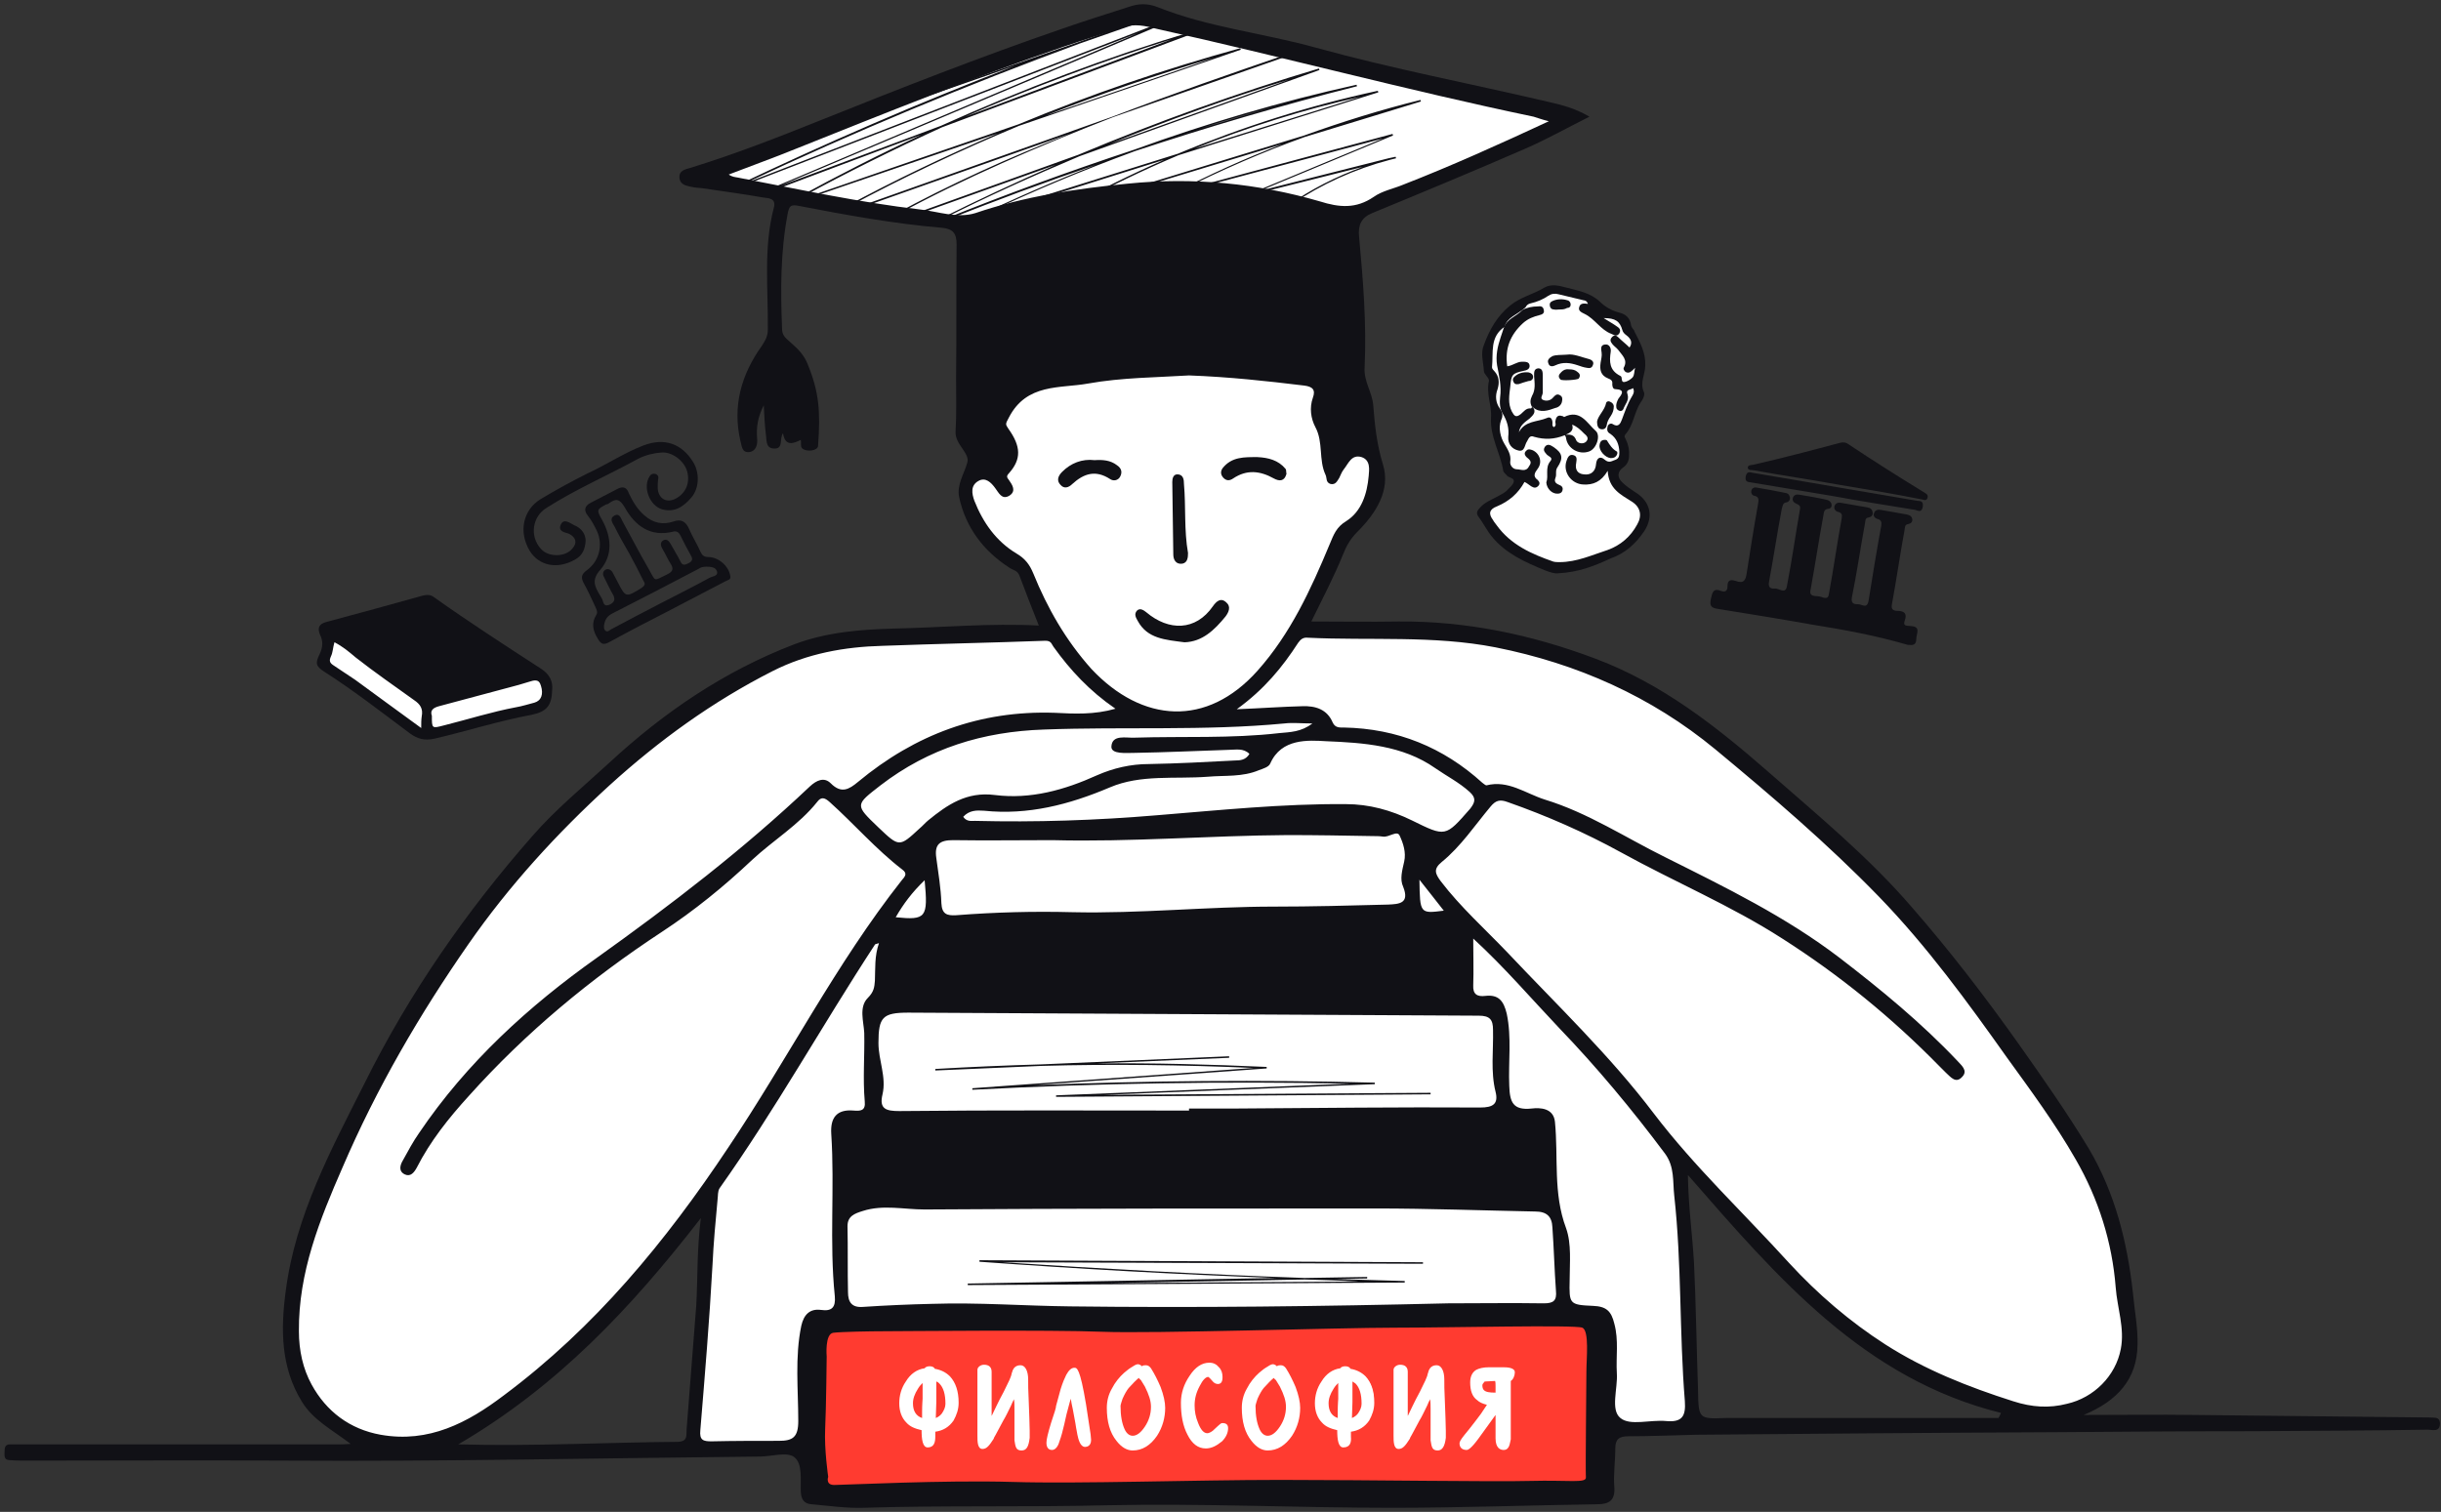 <svg height="298" viewBox="0 0 481 298" width="481" xmlns="http://www.w3.org/2000/svg"><rect x="0" y="0" width="481" height="298" fill="#333333" stroke="none"/><g fill="none"><path d="m224.7 2.6 25.4 6.5 26.4 7.3 24.9 4.7 7.5 1.4-3.8 3-39.6 17.5.6 20.5.2 20.3 4.1 6.2.8 6.3-1.4 4.5-5.1 5.5-8.9 17.8h22.9l22.1 2.7 16.6 6.3 13.2 7.3 28 22.7 22.1 23.1 15.9 21.1 15 21.7 5.3 13.8 2.6 18.1-1 8.9-6.5 6.7-4.7 2h-8.7l-16-5-25.6-17.3-20.1-22.1-6.3-5.3 3.3 50.3-1.7 2.3h-19.6l-158.9 4-17.2-.2 1-14.4 2-35.7-8.7 12.4-15.9 16-15.4 13.6-14.2 8.1-12.6-.6-9.3-6.3-5.5-10.5v-14l6.3-20.7 16.1-31.7 18.6-27.4 12-12.5 13-12.2 25.5-18.1 10.4-3.8 13.4-2.1h13.8l20.1-1-5.1-12.3-4.9-4.1-5.7-5.9-1.4-5.7 2.7-4.4-2.5-47.5-19.5-3.5-33.3-6 48-19.1 33.4-11.8z" fill="#fff"/><g fill="#111116"><path d="m478.9 279.4c-15.5-.2-31-.3-46.5-.5-7-.1-14 0-21.8 0 6.7-2.8 10.5-7.1 10.6-13.8.1-3.4-.6-6.8-.9-10.2-1.1-10-3.5-19.7-8.7-28.5-4.3-7.1-9-13.8-13.8-20.6-6.6-9.3-13.5-18.3-21-26.9-8.5-9.9-18.6-18.2-28.4-26.8-10.3-9-21-17.4-34.1-22.3-12.5-4.7-25.3-7.4-38.7-7.3-5.7.1-11.4 0-17.2 0 2.2-4.5 4.4-8.7 6.2-13.1.7-1.8 1.5-3.2 2.9-4.6 3.6-3.6 6.6-8.2 5-13.3-1.2-3.9-1.6-7.7-1.9-11.6-.2-2.6-1.9-4.7-1.7-7.5.4-8.6-.3-17.2-1.1-25.8-.2-2.2.4-3.7 2.6-4.6 10.2-4.2 20.3-8.4 30.4-12.8 4.1-1.8 8-4 12.4-6.2-2.9-1.7-5.4-2.3-8-2.9-15.3-3.6-30.7-6.5-45.9-10.7-10.4-2.9-21.2-4-31.2-8-2-.8-3.9-.7-5.8 0-4.4 1.4-8.8 2.8-13.1 4.3-16 5.5-31.8 11.7-47.5 18-8.5 3.4-16.9 6.7-25.7 9.4-1 .3-2.3.5-2.1 2.1.2 1.2 1.3 1.4 2.2 1.6.8.2 1.5.2 2.3.3 3.9.6 7.9 1.1 11.8 1.8 1 .2 2.8 0 2.3 2-2.1 7.9-1.1 16-1.2 24.1 0 1.3-.5 2.1-1.2 3.2-4 5.6-5.8 11.8-4.2 18.7.3 1.1.3 2.4 1.8 2.2 1.3-.2 1.6-1.5 1.5-2.6-.2-2.2.1-4.3 1.3-6.6.1 2.1.2 3.8.4 5.6.2 1.1-.1 2.8 1.5 2.9 2.1.2 1.1-1.9 1.9-3 .4 2.7 2.1 2 3.5 1.3.1.6-.1 1.4.3 1.7.8.7 3 .5 3.1-.5.5-6.8.2-10.6-2-16-.7-1.8-1.7-2.9-3.3-4.3-1.4-1.2-1.8-1.6-1.8-3-.3-7.5-.3-15 1.1-22.4.3-1.5.5-2 2.3-1.6 9.3 1.8 18.7 3.5 28.1 4.3 2.2.2 2.9 1.1 2.9 3.3-.1 8.7 0 17.5-.1 26.2 0 3.5.1 7.1-.1 10.6-.2 2.6 2.9 4.3 2.3 6.2-.6 2.2-2.1 4.3-1.6 6.8 1.3 6 4.8 10.6 9.9 13.9.7.5 1.6.5 2 1.6 1.2 3.2 2.4 6.3 3.8 9.8-9.7-.5-19.2.4-28.7.6-6.6.2-13.1.7-19.5 3.1-13.8 5.3-25.7 13.4-36.5 23.4-5.1 4.7-10.6 9.2-15.1 14.4-13 14.8-24.2 30.9-33 48.6-6.6 13.1-13.7 26.2-15.6 41.1-1 7.5-1 15 3.2 21.8 2.2 3.6 5.9 5.5 9.6 8.3-1.2.1-1.8.1-2.4.1-20.7 0-41.4 0-62.1 0-.9 0-1.8 0-2.7 0s-1 .7-1 1.4-.2 1.7 1 1.7c1.2.1 2.4.1 3.7.1 16.9 0 33.9-.1 50.8 0 31.1.2 62.2-.5 93.3-.8 2.3 0 5.3-1 6.8.1 1.7 1.3 1.2 4.5 1.3 6.9.1 1.4.6 2.3 2.1 2.4 3.4.3 6.8.8 10.2.7 16-.5 32.1-.1 48.1-.5 18.7-.4 37.4.5 56.1.5 13.5 0 27-.5 40.5-.7 2.3 0 3.5-.8 3.3-3.4-.2-2.5.2-5.1.2-7.6 0-1.8.7-2.4 2.6-2.4 4.4 0 8.8-.2 13.3-.3 23.5-.2 47.1-.4 70.6-.5 13-.1 26-.2 39.1-.2 11.5-.1 23-.1 34.5-.3.9 0 2.4.6 2.4-1.3-.1-1.3-1.1-1-1.9-1.1zm-297.5-238.1c-12.1-1.4-24-4-36-6.3-.5-.1-1.1-.1-1.8-.6 4.4-1.7 8.9-3.3 13.3-5.1 17.5-7 34.9-14 52.7-20.1 3.8-1.3 7.8-2.5 11.6-3.8 2.4-.8 4.5-.3 6.8.3 24.8 5.5 49.3 12.1 74.2 17.3.7.2 1.4.5 3 .9-9.9 4.6-19.2 8.8-28.7 12.5-1.9.8-4.1 1.2-5.8 2.4-3.5 2.4-6.8 2.1-10.6.9-12.4-3.6-25-4.8-37.9-3.5-10.2 1-20.3 2.5-30 5.8-3.6 1.1-7.3-.3-10.8-.7zm22.2 71.7c-.7-1.7-1.6-2.9-3.3-3.9-4-2.4-6.6-6.1-8.3-10.4-.5-1.4-.8-3 .8-3.9 1.4-.8 2.5.3 3.3 1.4.7.9 1.3 2.4 2.8 1.5 1.4-.9.6-2.1-.1-3.1-.3-.4-.6-.7 0-1.3 2.5-2.8 2.4-5.3-.1-8.8-.6-.9-.6-.9.1-2.2 3.5-6.8 10.1-5.7 15.6-6.7 6.7-1.2 13.6-1.2 19.9-1.6 8 .3 15.3 1.1 22.7 2 1.6.2 2.3.8 1.7 2.4-.7 2-.4 4.1.5 5.8 1.6 3 .6 6.4 2 9.4.3.6 0 1.5 1 1.8 1 .2 1.3-.6 1.7-1.2.3-.6.5-1.2.9-1.7.9-1.1 1.5-3 3.5-2.4 1.8.6 1.5 2.5 1.4 3.7-.3 3.5-1.4 7-4.4 8.9-2 1.2-2.5 2.7-3.3 4.6-3.7 8.9-7.7 17.6-14.2 24.9-10 11.2-22.7 10.3-32.7-.3-5.1-5.7-8.7-12-11.5-18.9zm91.1 102.2c.6 2.4-.5 3.1-3 3.1-16-.1-32.1.1-48.1.2-3.1 0-6.2 0-9.3 0v.4c-19 0-38-.1-57.1.1-2.6 0-4-.4-3.3-3.3.8-3.4-.8-6.7-.8-10.1 0-5.1.8-6 5.9-6 37.5.2 74.9.4 112.4.6 2.2 0 2.8.8 2.8 2.8.1 4.1-.5 8.2.5 12.2zm-118.2-34.4c1.5-2.6 3.2-4.9 5.7-7.3.7 7.4.3 7.9-5.7 7.3zm100-6c1.3 3.3-.8 3.4-3 3.5-7.5.2-15 .4-22.5.4-13.2 0-26.4 1.4-39.7 1.1-7.6-.2-15.2 0-22.9.6-1.8.1-2.8-.2-2.9-2.4-.1-3-.6-5.9-1-8.9-.4-2.7.7-3.5 3.3-3.5 6.5.1 13.1 0 19.6 0 15.5.4 30.9-.9 46.3-1 5.6 0 11.2.1 16.8.2.7 0 1.3 0 2 .1 1.2.2 2.8-1.3 3.3-.2.7 1.5 1.3 3.3.9 5.1s-.9 3.5-.2 5zm3.2-1.4c1.7 2.1 3.2 4.1 4.8 6.1-4.7.6-4.7.6-4.8-6.1zm-1.5-11.7c-4.1-2-8.4-3.2-13-3.2-12.5-.1-24.9 1.2-37.3 2.2-11.9 1-23.8 1.4-35.8 1.1-.7 0-1.6.2-2.3-.8 1.2-1.3 2.6-1.3 4.1-1.2 8.7.9 16.8-1.2 24.8-4.6 6.1-2.6 12.8-1.6 19.3-2.1 3.4-.3 6.8.1 10.1-1.3.8-.3 1.9-.6 2.2-1.3 2.2-5 7.5-4.6 11-4.4 7.3.3 15.1.8 21.5 5.3 2.3 1.6 4.7 2.8 6.8 4.7 1.3 1.2 1.1 2 .1 3.3-4.9 5.6-4.8 5.6-11.5 2.3zm-26.1-17.2c-9.5 1.1-19 .6-28.5.9-1.7.1-4.5-.7-4.6 1.8 0 1.5 2.9 1.2 4.5 1.2 6.2-.1 12.4-.4 18.6-.6 1.4 0 2.9-.4 4.1.8-.7 1.2-1.8 1.3-2.9 1.3-5.6.3-11.3.6-16.9.7-3.6 0-7 .8-10.2 2.2-6.4 2.9-13.1 4.8-20.2 3.9-5.5-.7-9.3 1.9-13.1 5-.6.5-1.1 1.1-1.7 1.6-4 3.7-4 3.7-8.1-.2-4.7-4.5-4.6-4.4.4-8.3 9.5-7.3 20.2-10.6 32.2-11 15.8-.6 31.6.3 47.4-1.2 1.6-.2 3.3 0 5.5 0-2.2 1.7-4.4 1.7-6.5 1.9zm-177.1 138.3c-6.1-1.1-10.7-4.6-13.6-9.9-1.7-3.1-2.5-6.7-2.5-10.5-.1-11.6 4.1-22 8.6-32.3 6.7-15.6 15.2-30.2 24.8-44 8-11.5 17.4-21.8 27.8-31.3 9.8-8.9 20.3-16.5 32.1-22.5 6.9-3.5 14.2-4.8 21.7-5 10.7-.4 21.4-.6 32.1-1 1.2 0 1.2.7 1.6 1.2 3.3 4.6 7.1 8.7 12.2 12.2-4.2 1.2-8.1 1-12 .8-14.7-.5-27.5 4.3-38.7 13.6-1.8 1.5-3.3 2.4-5.4.3-1.3-1.3-2.8-.6-4.1.6-13.1 12.4-27.3 23.3-42 33.8-13.4 9.5-25.6 20.6-35 34.5-1.2 1.7-2.2 3.6-3.2 5.4-.6 1-.9 2.2.4 2.8 1.1.5 1.8-.4 2.3-1.3 2.7-5.3 6.3-9.8 10.3-14.2 11.2-12.5 24-23.1 38-32.3 6.4-4.2 12.3-9 17.8-14.2 4.2-3.9 9.2-6.9 12.8-11.4.8-1.1 1.5-.9 2.5 0 4.8 4.3 9.1 9.3 14.3 13.3 1.1.8.5 1.4-.1 2.1-13 16.5-22.5 35.3-34.2 52.7-12.3 18.5-26.3 35.5-44.3 48.9-7 5.3-14.7 9.4-24.2 7.7zm60.3-1.1c-.1 1.2.3 2.4-1.7 2.5-14.1.1-28.2.9-43.3.5 19.5-11.4 34-26.8 47.8-44.6-.8 6.4-.6 11.8-.9 17.2-.6 8.1-1.3 16.2-1.9 24.4zm28.5-58.2c.7 10.7-.4 21.3.7 32 .2 2.2-.6 3-2.7 2.7-2.2-.3-3.4.9-3.9 3.1-1.3 6.2-.6 12.6-.6 18.8 0 3.2-1.1 3.9-3.8 3.9-4.4 0-8.9 0-13.3.1-1.6 0-2.4-.2-2.2-2.2.9-10.9 1.8-21.7 2.4-32.6.2-4.3.6-8.6 1-12.9.1-.7 0-1.6.4-2.2 11-15.5 20.2-32.1 30.6-48 0-.1.2-.1.8-.3-.9 2.6-.7 5-.8 7.4-.1 1.3-.2 2.2-1.4 3.4-1.8 1.8-.8 4.7-.7 6.9.1 4.5-.3 9 .1 13.5.2 1.9-.9 1.9-2.2 1.8-3.4-.3-4.6 1.5-4.4 4.6zm140.4 33.4c-6.3-.1-12.6 0-18.9 0-24.8.6-49.6.9-74.4.6-9.1-.1-18.1-.8-27.2-.5-4.5.1-9.1.3-13.6.6-2.3.2-3-1-3-2.9-.1-4.3 0-8.6-.1-13 0-2 1.4-2.5 3-3 4-1.3 8.1-.3 12.2-.3 29.6-.2 59.3-.2 88.9-.2 10.5 0 21 .4 31.4.6 2.3 0 3.3 1 3.4 3.1.3 4.2.4 8.4.7 12.5.2 2-.5 2.5-2.4 2.5zm24.1 23.2c-3.1-.3-7.1 1-9-.6-2-1.6-.5-5.8-.7-8.8-.2-3.3.4-6.5-.5-9.8-.6-2.5-1.6-3.4-4.2-3.5-4.7-.2-4.7-.4-4.6-5.1 0-3.4.4-7.1-.7-10.2-2.6-6.9-1.5-14-2.2-21-.3-2.7-2.9-2.8-4.6-2.6-3.7.4-4.3-1.3-4.4-4.5-.2-4.7.5-9.5-.5-14.2-.6-2.5-1.6-3.8-4.2-3.5-1.6.2-2.5-.3-2.4-2.1.1-2.9 0-5.9 0-9.2 6.2 5.7 11.4 11.8 16.9 17.6 7.5 7.8 14.4 16.1 20.9 24.8 1.9 2.6 1.5 5.5 1.8 8.2 1.5 13.5 1 27.1 2.1 40.6.2 2.9-.5 4.2-3.7 3.9zm65.5-.6c-16.9 0-33.8 0-50.7 0-1 0-2 0-3 0-5.4.2-5.4.2-5.5-5.5-.3-8.4-.4-16.8-.8-25.1-.3-5.4-1.1-10.9-1.2-17.3 17.7 20.3 34.7 40.2 61.7 46.9-.2.4-.3.7-.5 1zm2.9-3.3c-8.8-2.8-17.4-6.2-25.2-11.2-7-4.5-13.3-9.9-19-16.1-8.9-9.8-18.6-18.9-26.6-29.4-8.7-11.5-19.1-21.4-28.9-31.8-4.4-4.6-9.2-8.9-13.1-14-1.1-1.5-1.5-2.4.2-3.8 3.8-3.1 6.5-7.2 9.6-10.9 1-1.2 1.8-1.5 3.4-.9 7.7 2.7 15.2 6 22.3 9.9 10.5 5.8 21.7 10.5 31.8 17 11.3 7.2 21.6 15.6 31 25.2.4.4.8.8 1.2 1.2 1 .9 2 2.3 3.3.8 1.1-1.2-.2-2.2-1-3.1-7.1-7.5-15-14-23.2-20.3-10.6-8.1-22.5-13.9-34.3-19.8-7.9-3.9-15.3-8.8-23.8-11.4-3.8-1.2-7.2-3.9-11.5-2.8-.2 0-.5-.3-.8-.5-7.7-7-16.8-10.7-27.3-10.9-.8 0-1.7.1-2.2-1-1.1-2.6-3.4-3.3-6-3.2-4 .1-8 .4-12.9.6 5.4-3.9 9-8.3 12.1-13.1.5-.7 1-1.1 1.9-1 12.3.6 24.7-.5 37 1.9 16.1 3.2 30.7 9.7 43.3 20.1 11.1 9.2 22.1 18.6 32.2 29 9.5 9.8 17.5 20.8 25.3 31.8 4.7 6.5 9.5 13 13.5 20 4.5 7.8 7.2 16.3 7.9 25.3.3 4 1.8 8 1 12.1-1 5.3-5.3 9.6-10.6 10.8-3.5.9-6.9.7-10.6-.5z"/><path d="m233.4 126.6c-3.8-.5-7.3-.7-9.2-4.2-.4-.7-.8-1.4-.1-2.1.6-.5 1.3 0 1.8.4 4.4 3.7 9.7 3.7 13.1-1.2.7-1 1.6-1.8 2.7-.7.9.8.4 1.9-.2 2.7-2.2 2.7-4.6 5-8.1 5.1zm.7-17.6c0 .9-.1 1.9-1.1 2.1-1.3.2-1.8-.8-1.8-1.8-.1-4.8-.1-9.5-.2-14.3 0-.7.2-1.5 1-1.5 1.2 0 1.3 1.1 1.3 1.9.4 4.5 0 9.1.8 13.6zm19.4-15.6c-.4 1.5-1.4 1.5-2.5.9-2.7-1.5-5.3-1.8-8 0-.7.5-1.4.5-2-.2-.5-.6-.5-1.2-.1-1.8 1.8-2.3 4.3-2.2 6.9-2.2 2.1.1 4.1.6 5.5 2.3.2.2.1.6.2 1zm-37.8-2.7c1.6-.1 3.1 0 4.4 1 .9.6 1.1 1.4.6 2.3-.4.7-1.3.9-2 .4-2.8-1.8-5.1-1.1-7.4 1-.7.7-1.6 1-2.3.2-.8-.8-.6-1.7.3-2.6 1.7-1.7 3.9-2.6 6.4-2.3z"/><path d="m117.5 7.4c-11.7 4-23.5 8.1-35.3 12.6l-51 18.1c.2 0 .5.1.7.1l41.8-14.8c-11.8 4.6-23.5 9.9-34.7 16 .1 0 .3.1.4.1 13.8-7.5 28.3-13.7 42.9-19.4l35.7-12.5c-.2-.1-.3-.2-.5-.2zm-76.2 32.4h.2c.2 0 .3.1.5.1l29-10.4c-7.8 3.4-15.5 7-23.1 10.8h.6c8.9-4.5 18-8.6 27.2-12.5l47.3-17-.1-.3c-16.1 4.8-31.9 10.5-47.4 17zm75.7-27.1-35.4 12.7c11.6-4.7 23.4-9 35.4-12.7zm19.6 15.5-25.3 6.4 26.2-10.9-.1-.3-41.8 11.2c7.9-4 16.1-7.6 24.5-10.6l22.9-7-.1-.3c-7.7 1.9-15.4 4.3-22.9 7l-45.7 14c6.8-3.7 13.8-7.1 20.9-10.1l39.4-12.4-.1-.3c-13.5 2.9-26.7 7.1-39.4 12.4l-38.3 12c9.7-4.6 19.7-8.8 29.8-12.5 14.5-4.8 29.1-9.1 43.8-12.8l-.1-.3c-14.9 3.3-29.5 7.6-43.8 12.8-12.7 4.2-25.3 8.8-37.7 13.8.2 0 .5 0 .7.1 9.7-3.9 19.5-7.5 29.4-10.9-8.2 3.2-16.2 6.7-24.1 10.5l.1.3 37.5-11.8c-6.6 2.9-13.1 6.1-19.4 9.6l-1.3.7 44-13.4c-7.3 2.8-14.4 6-21.3 9.6l-1.3.6 42.4-11.3-26 10.8.1.3 21.9-5.5c-5.2 1.9-10.2 4.4-14.7 7.6.1 0 .2-.1.3-.1s.3 0 .4-.1c5.9-4 12.5-7 19.4-8.8l1.2-.3-.1-.3c-.5.1-.9.2-1.4.3zm-5.6-12.1-32.6 10.2c10.6-4.3 21.5-7.7 32.6-10.2zm-14.3 1.2c-5.7 1.6-11.5 3.3-17.1 5 5.7-1.8 11.4-3.4 17.1-5zm-18.4-14.2c-17 5.1-33.7 11.4-49.9 18.7l-31.6 11.8 76.2-32.2c-.2-.1-.4-.1-.6-.2l-82.5 31.9c21.4-10.1 43.5-19.3 65.8-27.5l14.6-5.1c-.2-.1-.4-.1-.6-.2-4.7 1.6-9.5 3.3-14.2 5l-67.1 23.4 57.7-22.5c-1.6.5-3.3 1.1-4.9 1.6-.1 0-.2 0-.2 0l-60.8 23.7.1.3 62.6-21.8c-18.7 7.2-37.2 15.2-55.2 23.8.3 0 .6.1.9.1l78.7-30.4-74.4 31.5c.2.1.5.1.7.2l30.9-11.6c-8.2 3.8-16.2 7.9-24.1 12.2.2 0 .3.1.5.1 9-4.9 18.3-9.5 27.7-13.8l50.3-18.8c-.3-.1-.4-.1-.6-.2zm-45.1 16.9c13.3-5.8 27-10.9 40.8-15.3zm-31.6 16c.2 0 .4.1.6.1l37.4-12.8c-10.2 4.4-20.3 9.2-30.1 14.5h.6c11-5.9 22.2-11.2 33.7-16l43.7-15-.1-.3c-14.9 4.1-29.5 9.1-43.7 15zm80.6-27.6-33.2 11.4c10.9-4.3 22-8.1 33.2-11.4z" transform="translate(137 3)"/><path d="m208.1 216.2v-.3l57.9-2.3c-24.7-.5-49.7-.1-74.4 1.2v-.3l55.4-4c-13.9-.6-27.9-.8-41.9-.4l-20.8.9v-.3c6.9-.4 13.8-.7 20.8-.9l37.1-1.6v.3l-26 1.1c11.2-.1 22.3.2 33.4.7v.3l-46 3.3c22.4-.9 44.9-1.1 67.3-.5v.3l-53.5 2.1 64.5-.4v.3zm-17.4 37.1v-.3l60.8-1.1c-19.5-.7-39.1-1.8-58.5-3.2v-.3l87.4.4v.3h-.4l-82.4-.3c19.7 1.3 39.6 2.4 59.5 3.1l12.3-.2v.3l-6.4.1c4.6.1 9.2.3 13.8.4v.3zm66.4-1.1-38.3.7 49-.3c-3.6-.2-7.1-.3-10.7-.4z"/></g><path d="m162.9 267.4s-.1 10.1-.3 14.2.6 9.5.6 9.5-.6 1.6 1.2 1.6 21.9-1 35.1-.6 35.5-.4 52.8-.4 42 .4 49.3.2c7.5-.2 11 .5 10.9-.7-.1-1.9.1-18.2.1-20.8s.6-8.1-.8-8.7-26.4 0-37.1 0c-10.8 0-47.7 1.2-57.6.8s-40.2-.1-42.9-.1-8.4.1-10 .3c-1.7.2-1.3 4.7-1.3 4.7z" fill="#ff3b30"/><g fill="#fff"><g transform="translate(177 269)"><path d="m10.6 10.6c-.9 1.3-2.1 2-3.7 2v1.4c0 1.5-.3 1.9-1.1 1.9-.6 0-.7-1.1-.7-3.2v-.2c-1.3-.2-2.4-.7-3.1-1.4-.9-.9-1.3-2-1.3-3.5 0-1.4.4-2.8 1.3-4.1.9-1.4 2.1-2.3 3.5-2.4.2-.3.4-.4.8-.4s.7.1.8.4c1.2.1 2.2.6 3 1.4 1.1 1.1 1.6 2.7 1.6 4.9-.1 1.1-.4 2.2-1.1 3.2zm-5.6.4v-1.8c0-1.5.1-2.4.1-2.6v-3.5-.3c-.6.3-1.1.8-1.7 1.6-.7 1.1-1.1 2.2-1.1 3.2.1 1.8 1 3 2.7 3.4zm2 .1c.8-.1 1.5-.5 2-1.1s.8-1.4.8-2.2c0-2-.4-3.4-1.3-4.2-.4-.4-.8-.6-1.3-.8v4.7z"/><path d="m5.8 16.3c-1 0-1.2-1.6-1.2-3.4-1.3-.3-2.3-.7-3-1.5-.9-.9-1.4-2.2-1.4-3.8 0-1.5.4-3 1.3-4.3.9-1.5 2.2-2.4 3.7-2.6.2-.3.6-.4 1-.4.5 0 .9.2 1 .5 1.2.2 2.2.7 3 1.5 1.1 1.2 1.7 2.9 1.7 5.2 0 1.3-.4 2.4-1 3.5-.9 1.3-2.1 2-3.6 2.2v1c0 1-.2 2.1-1.5 2.1zm.4-15.3c-.3 0-.3.1-.4.2l-.1.2h-.2c-1.3.1-2.4.9-3.2 2.2-.8 1.2-1.2 2.5-1.2 3.9s.4 2.5 1.2 3.3c.7.7 1.6 1.1 2.9 1.3l.3.1v.5c0 2.3.2 2.7.3 2.8.4 0 .7 0 .7-1.5v-1.8h.4c1.5 0 2.6-.6 3.4-1.8.6-.9.9-2 .9-3.1 0-2-.5-3.6-1.5-4.6-.7-.7-1.6-1.2-2.7-1.3h-.2l-.1-.2c-.1-.1-.2-.2-.5-.2zm.3 10.6.1-4.2v-5.2l.5.2c.6.2 1.1.5 1.5.9 1 1 1.4 2.4 1.4 4.5 0 .9-.3 1.8-.9 2.5s-1.3 1.1-2.2 1.3zm1-8.3v4.1l-.1 3.1c.5-.2.9-.5 1.2-.9.4-.6.7-1.2.7-1.9 0-1.9-.4-3.2-1.2-4-.1-.1-.3-.3-.6-.4zm-2.1 8.2-.5-.1c-1.9-.4-2.9-1.7-2.9-3.8 0-1.1.4-2.2 1.2-3.4.5-.8 1.2-1.4 1.8-1.8l.6-.3v4.5c0 .2 0 1.1-.1 2.6zm-.6-7.9c-.3.3-.6.6-.9 1.1-.7 1.1-1 2-1 2.9 0 1.5.6 2.5 1.8 2.9v-1.2c0-1.5.1-2.4.1-2.6z"/></g><g transform="translate(192 269)"><path d="m.8 1c0-.3.4-.6.8-.6.8 0 1.1.3 1.1 1 0 .9.1 2.7.1 3.9v6.5c.5-.8 1-2.2 3.1-6.4 1.2-2.3 1.4-2.8 1.4-3.1.2-.7.3-1.1.4-1.2.2-.4.5-.6 1.1-.6.8 0 1.1 1.2 1.1 2.4 0 1.1 0 2.4.1 4 .1 2.8.2 4.9.2 6v1.4c0 1.2-.3 2.1-1 2.1s-.8-.3-1-1.6v-6.1c0-1.3-.1-2.1-.1-3.5-.2.3-.6 1.1-1.4 2.6-.6 1.2-1 2.1-1.5 2.9-.8 1.4-1.8 3.4-1.9 3.6-.9 1.4-1.4 1.8-1.9 1.8s-.6-.8-.6-2.2c0-5.9 0-6.4 0-7.3v-3.2z"/><path d="m9.3 16.9c-1.1 0-1.2-.7-1.4-2v-6.1c0-.8 0-1.4-.1-2-.2.4-.4.8-.6 1.3-.6 1.2-1 2.1-1.5 2.9-.5.9-1.1 2.1-1.5 2.8-.3.5-.4.7-.4.8-.9 1.4-1.4 2-2.2 2-1 0-1-1.5-1-2.6 0-3.9 0-5.5 0-6.3 0-.4 0-.7 0-1v-5.7c0-.5.6-1 1.3-1 1 0 1.5.5 1.5 1.4v1.6 2.3 3.4 1.4c0-.1.1-.1.1-.2.5-1 1.1-2.4 2.3-4.6 1.1-2.2 1.3-2.7 1.4-3 .2-.7.3-1.1.4-1.3.2-.4.6-.9 1.5-.9s1.5 1.1 1.5 2.8c0 1 0 2.2.1 4 .1 2.9.2 4.9.2 6.1v.5.9c-.2 1.7-.6 2.5-1.6 2.5zm-.8-13.1.1 1.5c0 .4 0 .8.1 1.1 0 .8.1 1.5.1 2.4v6.1c.2 1.2.2 1.2.6 1.2.2 0 .6 0 .6-1.6 0-.2 0-.6 0-.9 0-.2 0-.5 0-.5 0-1.2-.1-3.2-.2-6-.1-1.9-.1-3.1-.1-4.1 0-1.1-.3-2-.7-2-.5 0-.6.2-.7.4-.1.1-.2.5-.4 1.2-.1.4-.3.8-1.5 3.2-1.1 2.2-1.8 3.6-2.2 4.6-.4.9-.7 1.4-.9 1.8l-.8 1.2v-1.5c0-1 0-2.1 0-3.1 0-1.1 0-2.2 0-3.4 0-.7 0-1.5 0-2.3 0-.6 0-1.2 0-1.6s0-.6-.7-.6c-.2 0-.4.1-.4.2v5.7 1 6.3c0 1.5.2 1.8.2 1.8.3 0 .6-.3 1.5-1.6 0-.1.2-.4.4-.8.4-.8 1-1.9 1.5-2.9.5-.8.9-1.7 1.5-2.9.6-1.3 1-2 1.2-2.4z"/></g><g transform="translate(206 269)"><path d="m1.5 11.5c.6-1.9 1-3 1-3.4.4-1.6.7-2.7.9-3.2.4-1.2.7-2.2 1-2.8.4-.8.8-1.1 1.2-1.1.5 0 1.2 2.3 1.9 6.9l.7 4.6c.2 1.5.3 2.3.3 2.4 0 .7-.3 1-.8 1s-.8-.7-1.1-2.1c-.1-.3-.2-1.1-.4-2.3l-.5-2.7c-.4-2-.6-3.2-.7-3.7-.3.7-.6 1.7-1 3-.3 1-.6 2.3-.9 3.7s-.6 2.5-.9 3.1c-.4 1-.8 1.4-1.2 1.4s-.7-.3-.7-1c.3-.6.6-1.8 1.2-3.8z"/><path d="m1.3 16.8c-.3 0-1.1-.1-1.1-1.4 0-.7.3-1.9.9-3.9.7-2.1 1-3 1-3.4.5-1.7.7-2.7.9-3.3.4-1.3.8-2.2 1.1-2.8.5-.9 1-1.4 1.6-1.4.5 0 1.1 0 2.3 7.2l.9 5.9c.1.9.1 1.1.1 1.1 0 1.3-.9 1.4-1.2 1.4-.9 0-1.3-1.4-1.5-2.4 0-.2-.2-.9-.4-2.3l-.5-2.7c-.2-.8-.3-1.5-.4-2.1-.1.4-.3.9-.4 1.4-.3 1-.6 2.3-.9 3.7-.3 1.3-.6 2.4-.9 3.2-.2.8-.7 1.8-1.5 1.8zm.6-5.1c-.6 1.9-.9 3.1-.9 3.7s.2.6.3.6c.2 0 .5-.3.8-1.2.2-.5.5-1.5.8-3.1.3-1.4.6-2.7.9-3.7.3-1.3.7-2.3 1-3l.6-1.5.2 1.6c.1.5.3 1.8.6 3.6l.5 2.7c.2 1.4.4 2.1.4 2.3.3 1.7.7 1.7.7 1.7.2 0 .4 0 .4-.6 0-.1-.1-.4-.1-1l-.2-1.3-.7-4.6c-.9-5.2-1.4-6.3-1.6-6.5-.2.1-.5.4-.8.9-.3.6-.6 1.5-1 2.7-.2.5-.4 1.5-.9 3.2-.1.4-.3 1.4-1 3.5z"/></g><g transform="translate(218 268)"><path d="m9.6 14.6c-1.2 1.9-2.7 2.8-4.5 2.8-1 0-1.9-.6-2.8-1.7-1.2-1.5-1.8-3.6-1.8-6.3 0-1.2.3-2.4.9-3.6s1.4-2.2 2.3-3c.3-.3.8-.6 1.3-1 .6-.4 1-.6 1.2-.6.1 0 .3 0 .4.2.1.1.2.2.3.3l.3-.2c.2-.1.4-.2.5-.2.2 0 .4.2.7.5.7 1 1.3 2.2 1.8 3.6.6 1.5.9 2.8.9 3.9.1 2-.4 3.7-1.5 5.3zm-1.6-9.3c-.2-.3-.5-.8-.8-1.4-.3-.5-.5-.8-.6-.9-.5.4-1.4 1.1-2.5 2.3-.5.5-.9 1.3-1.3 2.3-.3.8-.5 1.3-.5 1.6 0 2.1.3 3.7.8 4.8.5 1 1.2 1.6 2 1.6 1 0 1.9-.7 2.7-1.9.9-1.3 1.3-2.7 1.3-4.2.1-1.4-.3-2.6-1.1-4.2z"/><path d="m5.2 17.9c-1.1 0-2.2-.6-3.2-1.9-1.3-1.6-1.9-3.8-1.9-6.5 0-1.3.3-2.6 1-3.8.6-1.2 1.5-2.3 2.4-3.1.4-.3.8-.7 1.3-1 .6-.4 1.1-.7 1.4-.7.2 0 .5.1.7.3l.1.1c.3-.2.5-.2.8-.2.4 0 .7.2 1 .6.7 1.1 1.3 2.3 1.9 3.7.6 1.6.9 3 .9 4.1 0 1.9-.5 3.8-1.6 5.5-1.3 1.9-2.9 2.9-4.8 2.9zm1-16.2c-.1 0-.4.1-1 .5-.4.3-.8.6-1.2.9-.9.7-1.7 1.7-2.2 2.8-.6 1.1-.9 2.3-.9 3.4 0 2.6.6 4.6 1.7 6 .8 1 1.7 1.6 2.5 1.6 1.7 0 3-.9 4.1-2.6 1-1.6 1.5-3.2 1.5-5 0-1-.3-2.3-.9-3.8-.5-1.3-1.1-2.5-1.8-3.5-.2-.2-.3-.3-.3-.3-.1 0-.2 0-.3.1l-.6.4-.2-.3c-.1-.1-.1-.1-.2-.2l-.1-.1c0 .2 0 .1-.1.1zm-1 14.3c-1 0-1.8-.6-2.4-1.8s-.9-2.8-.9-5c0-.3.1-.8.5-1.7.4-1.1.9-1.9 1.4-2.4 1.1-1.2 2-2 2.6-2.4l.4-.3.2.4c0 .1.2.3.5.9.4.5.7 1 .9 1.4.9 1.7 1.3 3 1.3 4.3 0 1.6-.5 3-1.4 4.4-1 1.5-2 2.2-3.1 2.2zm1.2-12.4c-.5.4-1.2 1.1-2 2-.4.5-.8 1.2-1.2 2.1-.1.3-.4 1.2-.4 1.4 0 2 .3 3.5.8 4.6.4.9 1 1.3 1.6 1.3.8 0 1.6-.6 2.4-1.8s1.2-2.5 1.2-3.9c0-1.2-.4-2.4-1.2-4-.2-.3-.5-.8-.8-1.3-.2-.1-.3-.3-.4-.4z"/></g><g transform="translate(232 268)"><path d="m8.3 15.8c-.8.8-1.7 1.2-2.7 1.2-1.3 0-2.4-.8-3.3-2.5-.8-1.7-1.3-3.7-1.3-6.1 0-1.8.5-3.5 1.6-5 1.1-1.6 2.3-2.4 3.6-2.4.6 0 1.1.2 1.5.7s.7 1 .7 1.7c0 .6-.1 1-.5 1-.3 0-.5-.1-.7-.4-.5-.7-.9-1-1.1-1-.7 0-1.4.7-2.1 2s-1 2.7-1 4c0 1.2.2 2.4.7 3.6.6 1.5 1.3 2.2 2.2 2.2.4 0 .9-.2 1.4-.6 1-.9 1.5-1.4 1.6-1.4.5 0 .7.2.7.6-.2.9-.6 1.7-1.3 2.4z"/><path d="m5.6 17.5c-1.5 0-2.7-.9-3.6-2.7-.9-1.7-1.3-3.8-1.3-6.3 0-1.9.6-3.7 1.7-5.3 1.1-1.7 2.4-2.6 3.9-2.6.8 0 1.4.3 1.9.9.5.5.7 1.2.7 1.9 0 .4 0 1.4-.9 1.4-.4 0-.8-.2-1.1-.6-.6-.7-.8-.8-.8-.8-.5 0-1.1.6-1.7 1.8-.7 1.3-1 2.5-1 3.8 0 1.2.2 2.3.7 3.5.5 1.3 1.1 2 1.8 2 .3 0 .7-.2 1.1-.5l.1-.1c1.5-1.4 1.5-1.4 1.8-1.4.7 0 1.1.3 1.1 1 0 .9-.4 1.8-1.2 2.6-1.1.9-2.1 1.4-3.2 1.4zm.6-16c-1.2 0-2.2.7-3.2 2.2s-1.5 3.1-1.5 4.8c0 2.3.4 4.3 1.2 5.9.8 1.5 1.7 2.2 2.9 2.2.8 0 1.6-.4 2.4-1.1.7-.7 1-1.4 1-2 0-.1 0-.1 0-.1s0 0-.1 0c-.2.2-.7.6-1.3 1.2l-.1.1c-.6.5-1.1.7-1.6.7-1.1 0-2-.8-2.6-2.5-.5-1.3-.7-2.5-.7-3.8 0-1.4.4-2.8 1.1-4.2.8-1.5 1.6-2.2 2.5-2.2.3 0 .6.1 1.4 1.1.2.2.3.3.4.3 0 0 .1-.1.1-.6s-.2-1-.5-1.4c-.4-.4-.8-.6-1.4-.6z"/></g><g transform="translate(244 268)"><path d="m10.2 14.6c-1.2 1.9-2.7 2.8-4.5 2.8-1 0-1.9-.6-2.8-1.7-1.2-1.5-1.8-3.6-1.8-6.3 0-1.2.3-2.4.9-3.6s1.4-2.2 2.3-3c.3-.3.8-.6 1.3-1 .6-.4 1-.6 1.2-.6.1 0 .3 0 .4.2.1.1.2.2.3.3l.3-.2c.2-.1.4-.2.5-.2.2 0 .4.2.7.5.7 1 1.3 2.2 1.8 3.6.6 1.5.9 2.8.9 3.9.1 2-.4 3.7-1.5 5.3zm-1.6-9.3c-.2-.3-.5-.8-.8-1.4-.3-.5-.5-.8-.6-.9-.5.4-1.4 1.1-2.5 2.3-.5.5-.9 1.3-1.3 2.3-.3.8-.5 1.3-.5 1.6 0 2.1.3 3.7.8 4.8.5 1 1.2 1.6 2 1.6 1 0 1.9-.7 2.7-1.9.9-1.3 1.3-2.7 1.3-4.2.1-1.4-.3-2.6-1.1-4.2z"/><path d="m5.8 17.9c-1.1 0-2.2-.6-3.2-1.9-1.3-1.6-1.9-3.8-1.9-6.5 0-1.3.3-2.6 1-3.8.6-1.2 1.5-2.3 2.4-3.1.4-.3.8-.7 1.3-1 .6-.4 1.1-.7 1.4-.7.2 0 .5.1.7.3l.1.1c.3-.2.5-.2.8-.2.4 0 .7.2 1 .6.7 1.1 1.3 2.3 1.9 3.7.6 1.6.9 3 .9 4.1 0 1.9-.5 3.8-1.6 5.5-1.3 1.9-2.9 2.9-4.8 2.9zm1-16.2c-.1 0-.4.1-1 .5-.4.3-.8.6-1.2.9-.9.7-1.7 1.7-2.2 2.8-.6 1.1-.9 2.3-.9 3.4 0 2.6.6 4.6 1.7 6 .8 1 1.7 1.6 2.5 1.6 1.7 0 3-.9 4.1-2.6 1-1.6 1.5-3.2 1.5-5 0-1-.3-2.3-.9-3.8-.5-1.3-1.1-2.5-1.8-3.5-.2-.2-.3-.3-.3-.3-.1 0-.2 0-.3.1l-.6.4-.2-.3c-.1-.1-.1-.1-.2-.2l-.1-.1c0 .2 0 .1-.1.1zm-1 14.3c-1 0-1.8-.6-2.4-1.8s-.9-2.8-.9-5c0-.3.1-.8.5-1.7.4-1.1.9-1.9 1.4-2.4 1.1-1.2 2-2 2.6-2.4l.4-.3.2.4c0 .1.2.3.5.9.4.5.7 1 .9 1.4.9 1.7 1.3 3 1.3 4.3 0 1.6-.5 3-1.4 4.4-1 1.5-2 2.2-3.1 2.2zm1.2-12.4c-.5.4-1.2 1.1-2 2-.4.5-.8 1.2-1.2 2.1-.1.3-.4 1.2-.4 1.4 0 2 .3 3.5.8 4.6.4.9 1 1.3 1.6 1.3.8 0 1.6-.6 2.4-1.8s1.2-2.5 1.2-3.9c0-1.2-.4-2.4-1.2-4-.2-.3-.5-.8-.8-1.3-.2-.1-.3-.3-.4-.4z"/></g><g transform="translate(259 269)"><path d="m10.6 10.6c-.9 1.3-2.1 2-3.7 2v1.4c0 1.5-.3 1.9-1.1 1.9-.6 0-.7-1.1-.7-3.2v-.2c-1.3-.2-2.4-.7-3.1-1.4-.9-.9-1.3-2-1.3-3.5 0-1.4.4-2.8 1.3-4.1.9-1.4 2.1-2.3 3.5-2.4.2-.3.4-.4.8-.4s.7.1.8.4c1.2.1 2.2.6 3 1.4 1.1 1.1 1.6 2.7 1.6 4.9-.1 1.1-.5 2.2-1.1 3.2zm-5.6.4v-1.8c0-1.5.1-2.4.1-2.6v-3.5-.3c-.6.3-1.1.8-1.7 1.6-.7 1.1-1.1 2.2-1.1 3.2.1 1.8.9 3 2.7 3.4zm1.9.1c.8-.1 1.5-.5 2-1.1s.8-1.4.8-2.2c0-2-.4-3.4-1.3-4.2-.4-.4-.8-.6-1.3-.8v4.7z"/><path d="m5.7 16.3c-1 0-1.2-1.6-1.2-3.4-1.3-.3-2.3-.7-3-1.5-.9-.9-1.4-2.2-1.4-3.8 0-1.5.4-3 1.3-4.3.9-1.5 2.2-2.4 3.7-2.6.2-.3.6-.4 1-.4.5 0 .9.2 1 .5 1.2.2 2.2.7 3 1.5 1.1 1.2 1.7 2.9 1.7 5.2 0 1.3-.4 2.4-1 3.5-.9 1.3-2.1 2-3.6 2.2v1c.1 1-.1 2.1-1.5 2.1zm.5-15.3c-.3 0-.3.1-.4.2l-.1.2h-.2c-1.3.1-2.4.9-3.2 2.2-.8 1.2-1.2 2.5-1.2 3.9s.4 2.5 1.2 3.3c.7.7 1.6 1.1 2.8 1.3l.3.1v.5c0 2.3.2 2.7.3 2.8.4 0 .7 0 .7-1.5v-1.8h.4c1.5 0 2.6-.6 3.4-1.8.6-.9.9-2 .9-3.1 0-2-.5-3.6-1.5-4.6-.7-.7-1.6-1.2-2.7-1.3h-.2l-.1-.2c0-.1-.1-.2-.4-.2zm.3 10.6.1-4.2v-5.2l.5.2c.6.2 1.1.5 1.5.9 1 1 1.4 2.4 1.4 4.5 0 .9-.3 1.8-.9 2.5s-1.3 1.1-2.2 1.3zm1-8.3v4.1l-.1 3.1c.5-.2.9-.5 1.2-.9.4-.6.7-1.2.7-1.9 0-1.9-.4-3.2-1.2-4-.2-.1-.4-.3-.6-.4zm-2.1 8.2-.5-.1c-1.9-.4-2.9-1.7-2.9-3.8 0-1.1.4-2.2 1.2-3.4.5-.8 1.2-1.4 1.8-1.8l.6-.3v4.5c0 .2 0 1.1-.1 2.6zm-.7-7.9c-.3.3-.6.6-.9 1.1-.7 1.1-1 2-1 2.9 0 1.5.6 2.5 1.8 2.9v-1.2c0-1.5.1-2.4.1-2.6z"/></g><g transform="translate(274 269)"><path d="m.8 1c0-.3.4-.6.8-.6.8 0 1.1.3 1.1 1 0 .9.1 2.7.1 3.9v6.5c.5-.8 1-2.2 3.1-6.4 1.2-2.3 1.4-2.8 1.4-3.1.2-.7.3-1.1.4-1.2.2-.4.5-.6 1.1-.6.8 0 1.1 1.2 1.1 2.4 0 1.1 0 2.4.1 4 .1 2.8.2 4.9.2 6v1.4c0 1.2-.3 2.1-1 2.1s-.8-.3-1-1.6v-6.1c0-1.3-.1-2.1-.1-3.5-.2.3-.6 1.1-1.4 2.6-.6 1.2-1 2.1-1.5 2.9-.8 1.4-1.8 3.4-1.9 3.6-.9 1.4-1.4 1.8-1.9 1.8s-.6-.8-.6-2.2c0-5.9 0-6.4 0-7.3v-3.2z"/><path d="m9.3 16.9c-1.1 0-1.2-.7-1.4-2v-6.1c0-.8 0-1.4-.1-2-.2.4-.4.8-.6 1.3-.6 1.2-1 2.1-1.5 2.9-.5.9-1.1 2.1-1.5 2.8-.3.5-.4.7-.4.8-.9 1.4-1.4 2-2.2 2-1 0-1-1.5-1-2.6 0-3.9 0-5.5 0-6.3 0-.4 0-.7 0-1v-5.7c0-.5.6-1 1.3-1 1 0 1.5.5 1.5 1.4v1.6 2.3 3.4 1.4c0-.1.1-.1.1-.2.5-1 1.1-2.4 2.3-4.6 1.1-2.2 1.3-2.7 1.4-3 .2-.7.3-1.1.4-1.3.2-.4.6-.9 1.5-.9s1.5 1.1 1.5 2.8c0 1 0 2.2.1 4 .1 2.9.2 4.9.2 6.1v.5.9c-.2 1.7-.7 2.5-1.6 2.5zm-.9-13.1.1 1.5c0 .4 0 .8.1 1.1 0 .8.1 1.5.1 2.4v6.1c.2 1.2.2 1.2.6 1.2.2 0 .6 0 .6-1.6 0-.2 0-.6 0-.9 0-.2 0-.5 0-.5 0-1.2-.1-3.2-.2-6-.1-1.9-.1-3.1-.1-4.1 0-1.1-.3-2-.7-2-.5 0-.6.2-.7.4-.1.1-.2.5-.4 1.2-.1.4-.3.8-1.5 3.2-1.1 2.2-1.8 3.6-2.2 4.6-.4.9-.7 1.4-.9 1.8l-.8 1.2v-1.5c0-1 0-2.1 0-3.1 0-1.1 0-2.2 0-3.4 0-.7 0-1.5 0-2.3 0-.6 0-1.2 0-1.6s0-.6-.7-.6c-.2 0-.4.1-.4.2v5.7 1 6.3c0 1.5.2 1.8.2 1.8.3 0 .6-.3 1.5-1.6 0-.1.2-.4.4-.8.4-.8 1-1.9 1.5-2.9.5-.8.9-1.7 1.5-2.9.6-1.3 1-2 1.2-2.4z"/></g><g transform="translate(287 269)"><path d="m1.9 14 .9-1.1c1-1.2 1.7-2.2 2.3-3 .7-.9 1.2-1.7 1.5-2.3-1-.2-1.8-.5-2.3-.9-.9-.7-1.3-1.7-1.3-3.2 0-1 .3-1.7 1-2.1.5-.3 1.2-.4 2.3-.4h1.7.9c1.1 0 2 .1 2 .6s-.2 1.2-.8 1.4v1.2 1.7 4 4.9c0 1-.1 1.6-.8 1.6-.8 0-1.2-.6-1.2-1.9 0-2 0-4 0-5.9l-2.7 3.8-1.4 2c-1 1.3-1.6 2-2 2-.6 0-1-.3-1-.9 0-.3.3-.8.9-1.5zm6.3-8.1c0-.3 0-.8 0-1.5s-.1-1.3-.1-1.5h-2.3c-.2 0-.4.1-.7.4-.2.3-.3.5-.3.7-.1 1.5 1 2 3.4 1.9z"/><path d="m9.3 16.8c-.6 0-1.6-.3-1.6-2.3v-.1c0-1.5 0-3.1 0-4.5l-3.4 4.7c-1.4 1.9-2 2.2-2.3 2.2-.9 0-1.4-.5-1.4-1.3 0-.3.2-.7 1-1.7l.9-1.1c.9-1.1 1.6-2.1 2.3-3 .4-.6.8-1.2 1.2-1.8-.8-.2-1.5-.5-1.9-.9-1-.7-1.4-1.9-1.4-3.5 0-1.2.4-2 1.2-2.5.6-.3 1.4-.5 2.5-.5h1.7.4.6c.7 0 2.4 0 2.4 1 0 .6-.3 1.4-.8 1.7v.1.8.3 1.5.8 3.2 2.3 2.5c-.2.7-.2 2.1-1.4 2.1zm-.8-9.4v1.3 5.8.1c0 1.5.6 1.5.8 1.5s.4 0 .4-1.2c0-.5 0-1.4 0-2.5v-2.3c0-1.5 0-2.5 0-3.2 0-.4 0-.7 0-.8 0-.4 0-.9 0-1.5v-.3c0-.3 0-.6 0-.8s0-.3 0-.4v-.3l.3-.1c.4-.1.5-.7.5-1 0 0-.2-.2-1.6-.2-.2 0-.4 0-.5 0s-.3 0-.4 0c-.6 0-1.2 0-1.8 0-1.2 0-1.8.2-2 .3-.5.3-.8.9-.8 1.7 0 1.4.4 2.3 1.1 2.9.4.3 1.1.6 2.1.9l.6.1-.3.5c-.5.8-1 1.5-1.5 2.3-.6.9-1.4 1.9-2.3 3l-.9 1.1c-.8 1-.8 1.2-.8 1.2 0 .3.1.5.5.5 0 0 .4-.1 1.6-1.8zm-.9-1c-1.4 0-2.2-.2-2.7-.7-.4-.4-.6-.9-.6-1.6 0-.4.2-.7.4-1 .4-.6.8-.6 1-.6h2.7v.5c0 .3.1.8.1 1.5v.6.9.4h-.4c-.1-.1-.3 0-.5 0zm-1.9-3.1c-.1 0-.2 0-.3.2-.2.2-.3.4-.3.5 0 .5.1.8.3 1 .4.4 1.1.5 2.3.5 0-.1 0-.3 0-.5v-.7c0-.5 0-.9-.1-1.1z"/></g></g><g transform="translate(62 117)"><path d="m22.9 19.8 18.5-5.3 3.1 1.7 1.3 1.4.1 2.6-.5 1.4-1.8.8-15.9 4.3-5.7 1.1-2.7-1.3-10.6-7.9-7-4.6 1-4 .4-3.4 8.5.7 10.4 8.4z" fill="#fff"/><path d="m46.8 19.1c-.1 3-1.1 4.2-4.1 4.8-6.4 1.2-12.7 3.2-19.1 4.7-1.9.4-3.3.1-4.9-1.1-5.5-4.1-11-8.4-16.8-12.1-1.7-1.1-1.8-1.7-.9-3.5.6-1.3.7-2.5.1-3.7-.6-1.4-.3-2.2 1.2-2.6 6.3-1.7 12.6-3.4 19-5.2.8-.2 1.6-.2 2.2.3 6.9 4.9 14 9.5 21.1 14.1 1.7 1.1 2.4 2.5 2.2 4.3zm-23.7 5c0 2.5 0 2.5 2.3 1.9 4.8-1.2 9.5-2.7 14.3-3.6 1.2-.2 2.4-.6 3.6-.9 1.4-.4 1.8-1.7 1.3-3.3-.4-1.5-1.4-1.1-2.4-.8-.6.2-1.3.4-2 .6-5.2 1.4-10.5 2.8-15.7 4.2-1.1.3-1.8.8-1.4 1.9zm-2.1 2.4c0-.9 0-1.6.1-2.3.3-1.5-.3-2.4-1.5-3.2-3.9-2.8-7.8-5.5-11.5-8.4-1.3-1.1-2.6-2.2-4.2-3-.3 1-.3 2-.7 2.8-.4.9-.2 1.3.6 1.8 1.4.9 2.8 1.9 4.2 2.8 4.2 3.1 8.5 6.2 13 9.5z" fill="#111116"/></g><g fill="#111116" transform="translate(103 87)"><path d="m28.4 33.6c-3.9 2-7.6 3.9-11.4 6-1 .5-1.5.5-2.2-.7-1-1.6-1.3-3.1-.3-4.7.3-.5.1-.9-.1-1.4-.8-1.7-1.5-3.3-2.4-4.9-.5-1-.5-1.6.5-2.4 2.6-1.8 3.4-5.1 2.1-7.9-.5-1-1-2-1.8-3s-.6-1.9.6-2.5c1.8-.9 3.4-1.8 5.2-2.7 1.1-.6 1.9-.4 2.3.8.8 1.7 1.7 3.2 3.1 4.4 1.7 1.5 3.6 1.9 5.7 1.2 1.6-.6 2.5.1 3.1 1.5.7 1.6 1.6 3 2.3 4.6.3.6.7.9 1.5.9 2 0 4 1.8 4.3 3.7.2.8-.5.8-1 1.1-3.8 2-7.7 4-11.5 6zm-7.4-11.5c-1-1.7-2-3.5-2.9-5.3-.4-.7-1.1-1.6 0-2.2 1-.5 1.2.5 1.6 1.2 1.7 3.1 3.3 6.2 5.1 9.3 1.5 2.6.8 2.5 3.7 1.1 1-.5 1.3-1 .7-2-.6-.9-1-1.9-1.6-2.9-.3-.5-.7-1.3.1-1.8.8-.4 1.2.3 1.5.8.6 1.1 1.3 2.2 1.9 3.4.4.9 1 .6 1.6.3s.9-.7.5-1.4c-.8-1.4-1.5-2.8-2.2-4.2-.3-.5-.7-.8-1.4-.6-4.5 1.1-7.5-1.2-9.5-4.8-1-1.7-1.7-1.8-3.1-.8-.1.1-.3.2-.5.2-1.9 1-2 1.1-.9 3 1.9 3.4 2.2 7-.3 9.9-1.8 2-1.1 3.3-.1 5 .2.4.5.7.6 1.2.2.7.5 1.1 1.5.6.8-.5.9-.9.6-1.7-.7-1.2-1.3-2.5-1.9-3.7-.3-.5-.2-1.1.3-1.4s1.1 0 1.4.5c.3.6.7 1.3 1 1.9 1.6 3.1 1.6 3.1 4.7 1.2.7-.5.8-.8.4-1.4-.9-1.8-1.8-3.6-2.8-5.4zm6.4 9.7c3.1-1.6 6.3-3.2 9.4-4.9.5-.3 1.7-.3 1.5-1.2s-1.2-1-2.1-1c-.6 0-1.1.1-1.5.4-5.7 3-11.3 5.9-17 8.8-.8.4-1.4 1-1.6 2-.1.4-.2 1.1.2 1.4.4.4.8-.1 1.2-.3 3.2-1.7 6.6-3.5 9.9-5.2z"/><path d="m12.8 6.3c3.7-1.7 7.1-4 11-5.5 4.2-1.6 7.6-.3 9.8 3.3 1.3 2.1 1.2 5.2-.4 7-1.7 2-3.5 2.9-5.7 2.3-2.5-.7-3.9-4.4-2.5-6.5.2-.4.6-.6 1.1-.5.6.2.7.6.6 1-.1.6-.1 1.3-.1 1.8.1 2.1 1.8 3.1 3.7 2s2.7-3.1 2.1-5.3c-.6-2.1-3-3.9-5.1-3.7-1.5.1-3.1.5-4.5 1.2-6 3.3-12.3 6-18.1 9.7-2.8 1.7-3.4 5.6-1.1 8.1 1.5 1.7 4.9 1.6 6.2-.1 1-1.1.7-2.2-.7-2.9-.8-.3-2.2-.4-1.6-1.8.6-1.3 1.8-.3 2.6.1 1.3.5 2.3 1.6 2.3 3.1-.1 1.6-.6 2.9-2.1 3.7-3.5 2-7.1 1.2-8.9-1.7-2.3-3.8-1.3-8.1 2.1-10.2 3-1.8 6.1-3.5 9.3-5.1z"/></g><path d="m20 36.1c-6.2-1.1-12.4-2.1-18.6-3.1-1.3-.2-1.5-.7-1.3-1.8.3-1.3.4-2.4 2.1-1.7.9.3 1.2-.2 1.2-.9 0-1.3.6-1.4 1.6-1.1 1.6.6 2-.1 2.2-1.6.7-4.4 1.4-9 2.2-13.4.1-.8.4-1.6-.8-1.8-.4-.1-.6-.6-.5-1s.5-.7 1-.6c1.9.3 3.9.7 5.9 1.1.4.1.6.4.7.8.1.5-.2.9-.6 1-.9.1-.8.8-1 1.3-.9 4.7-1.6 9.5-2.5 14.3-.2 1 .1 1.5 1.1 1.4.8-.1 2.1 1.2 2.4-.4 1-5.1 1.7-10.2 2.6-15.3.1-.6-.2-.8-.7-1s-.9-.6-.7-1.2c.2-.5.6-.7 1.2-.6 1.8.3 3.6.6 5.4 1 .5.1.9.4 1 .9s-.2.9-.7.9c-.8.1-.8.7-.9 1.3-.9 4.8-1.6 9.6-2.5 14.5-.2.9-.1 1.3 1 1.4.5 0 1 .1 1.5.3.8.2 1-.1 1.1-.8.9-4.9 1.6-9.9 2.5-14.8.1-.7.1-1.1-.7-1.3-.5-.1-.9-.6-.7-1.2.2-.5.7-.7 1.2-.6 1.7.3 3.5.6 5.2.9.6.1 1 .3 1.1 1 .1.6-.3.9-.8 1-.7.1-.6.6-.7 1.1-.9 4.9-1.6 9.8-2.6 14.7-.2 1.3.6 1.3 1.3 1.3s1.7 1 2-.7c.8-5 1.6-9.9 2.5-14.8.1-.7 0-1.1-.7-1.3-.5-.1-1-.6-.7-1.2.2-.6.8-.7 1.3-.6 1.7.3 3.4.6 5.1.9.5.1 1 .3 1.1.9s-.3.9-.8 1c-.7.1-.6.6-.7 1.1-.9 4.9-1.6 9.8-2.5 14.7-.2.9.2 1.3 1 1.3 1.3 0 2.1.4 1.5 2-.4 1.1.6.9 1.2 1 2.1.1 1.1 1.5 1.1 2.5 0 1.3-.7 1.3-1.7 1.2-6.5-1.9-12.7-3-18.9-4zm5.1-27.6c-5.5-1-11-1.8-16.5-2.8-.4-.1-1.1.1-1.2-.5 0-.6.7-.5 1.1-.6 5.7-1.3 11.4-2.8 17-4.3.7-.2 1.3-.1 1.8.3 4.8 3.2 9.7 6.3 14.6 9.3.4.3 1.2.5.9 1.3-.3.7-.9.2-1.3.2-5.5-1.1-11-2-16.4-2.9zm-.8 2.3c-5.4-.9-10.8-1.8-16.2-2.7-.7-.1-1.3-.1-1.1-1.2s.9-.8 1.4-.7c10.8 1.8 21.5 3.7 32.3 5.5.6.1 1.3-.1 1.2 1.1-.2 1.3-.9.9-1.5.7-5.4-.9-10.8-1.7-16.1-2.7z" fill="#111116" transform="translate(337 87)"/><g transform="translate(291 56)"><path d="m18.6 1.8 3.6 1.7 1.8 2 3.7.9 1 1.1 1.4 2.3 1.5 3.6.2 4.9.1 4-2.6 5.6-1.1 1.9.9 3.6-.5 1.8-2.1 1.9 1.4 3 3.1 2.4 2.3 2.3-.2 2.1-2.2 3.8-3.4 2.5-5.7 1.8-4.8 1.4-2.4-.7-5.4-2.1-4.6-3.4-3.1-4.8.6-1.3 3.5-1.6 2.8-3.2v-1.3l-2.4-1-.3-2.7-2.2-5.4.2-2.9-.8-5.7-.4-2.4-.7-3.6 1-4.1 3.5-4.6 5.2-2.8 2.7-1.4z" fill="#fff"/><g fill="#111116"><path d="m16 57c-.6.1-1.6-.2-2.6-.6-3.9-1.6-7.7-3.3-10.4-6.6-1-1.2-1.7-2.7-2.7-4-.5-.7-.2-1.2.4-1.8.9-1 2.2-1.5 3.5-2.2.7-.4 1.4-.7 1.9-1.3.5-.5 1.1-1 1.2-1.6.1-.7-.9-.7-1.3-1.1-.3-.4-.8-.7-.8-1.1-.6-3.5-2.6-6.6-2.4-10.4.2-2.3-1-4.7-.4-7.2.1-.6-1-1.3-1-2-.1-1.7-.7-3.5 0-5.1 1.1-3 2.6-5.7 5.2-7.8 2.1-1.7 4.6-2.2 6.7-3.5 1.4-.8 2.9-.4 4.4 0 2.3.6 4.7 1 6.6 2.8.9.9 2.2 1.7 3.7 2.1 1.3.3 2.2 1 2.4 2.5.1.6.6.8.7 1.3 1.1 2.1 2.2 4.2 2.1 6.6 0 1.8-1.1 3.4-.3 5.2.3.5-.1 1.5-.6 2.1-1.3 2-1.4 4.5-3 6.3-.4.5 0 .7.1 1.1.5 1 .7 2.1.6 3.2 0 .9-.4 1.7-1.1 2.2-1.2.8-1.3 2-.2 3 .7.7 1.6 1.3 2.5 1.9 3 1.8 3.7 4.8 1.8 7.7-1.7 2.5-3.8 4.4-6.7 5.4-3.2 1.5-6.3 2.7-10.3 2.9zm-10.5-48.6c-3 2-2.2 5.1-2.5 8 0 .3.3.6.5.8.9 1 1 2.2.6 3.5-.5 1.3-.4 2.7.5 3.9.5.7.6 1.4.2 2.2-.6 1.6-.1 3.4.6 4.6s1.4 2.2 1.2 3.6c-.1.7.5 1.5 1.3 1.5s1.8.6 2.4-.6c.7-.9.1-1.3-.5-1.8-.3-.3-.5-.7-.2-1.1.4-.5.7-.5 1.3-.3 1.5.6 2.1 2.4 1.1 3.7-.6.8-1 1.5 0 2.2.4.4.5.8.1 1.2s-.8.4-1.3.1-.9-.7-1.4-.9c-1.2 2.2-3 3.8-5.4 4.8-1.6.6-1.7 1.5-.8 2.7.2.4.5.7.7 1 2.8 3.9 6.9 5.7 11.2 7.2.4.1.8.1 1.2.1 3.4 0 6.4-1.4 9.5-2.4 2.5-.9 4.5-2.6 5.8-5 1-1.7.7-3.4-1-4.5-2.2-1.4-4.6-2.5-4.8-6.1-1.3 2.2-2.9 2.8-4.8 2.7-2.4-.1-4.1-2.5-3.3-4.7.2-.6.5-1.3 1.3-1.1s.7.8.6 1.5c-.3 1.4.3 2.2 1.5 2.3 1.4.2 2.3-.6 2.4-2 .1-1.2.8-1.7 1.7-.9s1.5.2 2.2 0c.7-.3.7-.9.7-1.6-.1-1.4-.5-2.6-1.8-3.5-.6-.3-.7-.8-.5-1.5.2-.5.7-.6 1-.4 1.1.7 1.5-.1 1.8-.9.6-1.6 1.1-3.1 2-4.6.3-.5.5-.9.2-1.6-.5.4-1.5.2-1.1 1.2.4 1.2-.5 2-.8 2.9-.1.3-.5.5-.7.4-.4-.1-.7-.4-.7-.7-.1-.6.1-1.1.4-1.7.6-.8 1.5-1.8-.6-1.9-.5 0-.6-.6-.6-1 .1-.7-.3-.9-.8-1.1-1.5-.6-1.7-1.7-1.5-3.1.1-.7.3-1.3.2-2s-.3-1.5.7-1.6c.8-.1 1.2.7 1.1 1.4-.3 2-.3 3.7 1.9 4.8.5.2 0 1.3.8 1.2.6-.1 1.2-.5 1.6-.9.4-.5.3-1.2.5-1.9-.3.3-.6.6-.9.8s-.7.2-1 0c-.3-.3-.5-.6-.3-.9.8-1.5-.4-2.4-1.1-3.4-.4-.5-.8-.7-1.2-1.2s-.5-.9 0-1.4c.4-.4.8-.3 1.2.1.7.7 1.5 1.3 2.2 2 .7-1 .2-1.8-.6-2.4-.4-.3-.7-.6-.8-1-.5-1.8-1.4-2.4-3.7-2.4.9.6 1.7 1 2.4 1.5.6.4 1.1.7.7 1.5-.5.7-.9.4-1.6.1-2.1-.8-3.2-2.9-5.2-3.9-.6-.3-1.4-.6-1.1-1.4.2-.8 1-.7 1.7-.6-.2-.6-.6-.7-.8-.7-1.7-.4-3.4-.8-5-1.2-.7-.2-1.4-.1-2 .3-1 .7-2.2 1.2-3.5 1.5-.5.1-.8.4-1 .8-1.7 1.5-3.6 1.9-4.1 3.8z"/><path d="m11.1 24.3c.7 1-.1 1.6-.7 2.2-.9.7-1.9 1.3-2.1 2.7 1.2-2.3 3.6-2 5.5-2.8.6-.3 1 0 1.1.7.1.4-.2.8.3 1.1.6-.4.2-.8.3-1.2.1-.7.4-1.3 1.3-1 .2 0 .4.2.4.2 3.2-1.6 4.5 1.2 6.2 2.7 1.1.9.2 3.6-1.3 4.1-2 .7-4.2-.6-4.5-2.6 0-.3-.2-.5-.3-.7 1-.1 1.9-.1 2.3 1.1.3.6 1.3.8 1.9.3.7-.7.2-1.2-.4-1.7-.7-.7-1.3-1.3-2.3-1.7.4 1.4-.7 1.7-1.5 2.1-2 .8-3.9.9-6 .3-.9-.4-1.1.4-1.4.9-.5.7-.4 2.1-1.7 1.8s-2.1-1.3-2-2.7c.2-1.7-.2-3.1-1.1-4.6-.6-.9-.6-2.2-.5-3.2.3-2.2-.2-4.2-.6-6.3-.3-1.9.1-3.7.7-5.5.2-.6.4-1.2.6-1.8.6-1.9 2.5-2.3 3.7-3.6.9-.5 2-.7 3-.7.6-.1 1.1 0 1.2.7.2.7-.4.9-.8 1-1.2.3-2.3.7-3.3 1.6-2.5 2.3-3.6 5-3.1 8.5 1-.1 1.9-.9 2.9-.9.7 0 1.4 0 1.5.7s-.5 1-1.2 1.1c-2.2.5-2.4.7-2.6 3.1-.2 1.7-.5 3.3.3 4.9.5.9.8 1.3 1.8.5.6-.5 1-1.2 2-1.1.2-.3.3-.3.4-.2z"/><path d="m11.1 24.3c-.1-.1-.2-.1-.3-.2-.3-.7-.3-1.3.1-2.1.7-1.2.5-2.5.4-3.8 0-.7-.1-1.5.8-1.6.9 0 .9.8.9 1.5v3.3c0 .5-.6 1.1 0 1.4s1.4.2 1.9-.3.8-1 1.5-.6c.5.3.5.7.4 1.2-.1.7-.7 1.2-1.3 1.3-1.4.5-3 1.1-4.4-.1z"/><path d="m13.7 39.1c.5-1.3-.3-2.9.8-4.2.6-.7-.3-.9-.7-1.3-.4-.5-.8-.8-.4-1.5.5-.7 1.1-.4 1.7 0 1.8 1.2 2 2.2.8 4-.5.7-.1 1.4-.4 2.1-.4 1 .4 1.2 1 1.5.4.2.5.6.4.9-.1.5-.5.7-.9.7-1.1.1-2.2-.9-2.3-2.2z"/><path d="m17.8 13.9c1.3-.2 2.8.5 4.4.9.6.2.9.6.7 1.1-.2.7-.7.7-1.2.6-.7-.1-1.2-.3-1.8-.5-1.5-.5-2.9-.7-4.4 0-.6.3-1.2.3-1.4-.4-.3-.7.3-1.1.8-1.4.8-.3 1.6-.2 2.9-.3zm5.9 13.2c.2-1.2 1.5-2.2 1.8-3.7.1-.3.5-.4.8-.2.5.2.7.6.7.9 0 .7-.2 1.3-.6 1.9s-.7 1.1-.8 1.8c-.1.6-.5.9-1.1.8s-.8-.7-.8-1.5zm4 6.3c-.2.7-.7.9-1.3.9-1.1-.1-2.4-1.5-2.2-2.6.1-.7.4-1 1.1-1 .2 0 .4.1.4.2.5.8 1 1.6 1.9 2.1.1 0 .1.2.1.4zm-9.5-16.6c.6 0 1.1.1 1.5.4.6.4.8.8.4 1.4-.2.3-3.4.5-3.6.2-.6-.6-.3-1 .2-1.5.4-.4.9-.6 1.5-.5zm-9.9 2.9c-.6.1-.9 0-1.1-.5s0-.8.4-1.1c.7-.6 1.7-.8 2.6-.7.5.1.9.4.9.9s-.4.8-.9.8c-.7.2-1.4.4-1.9.6zm8-14.7c-.4 0-.7.1-1.1 0-.4 0-.7-.2-.8-.7s.1-.8.6-1c.9-.4 2-.4 2.9-.1.4.1.6.5.6.8 0 .5-.3.7-.7.7-.5.3-1 .3-1.5.3z"/></g></g></g></svg>